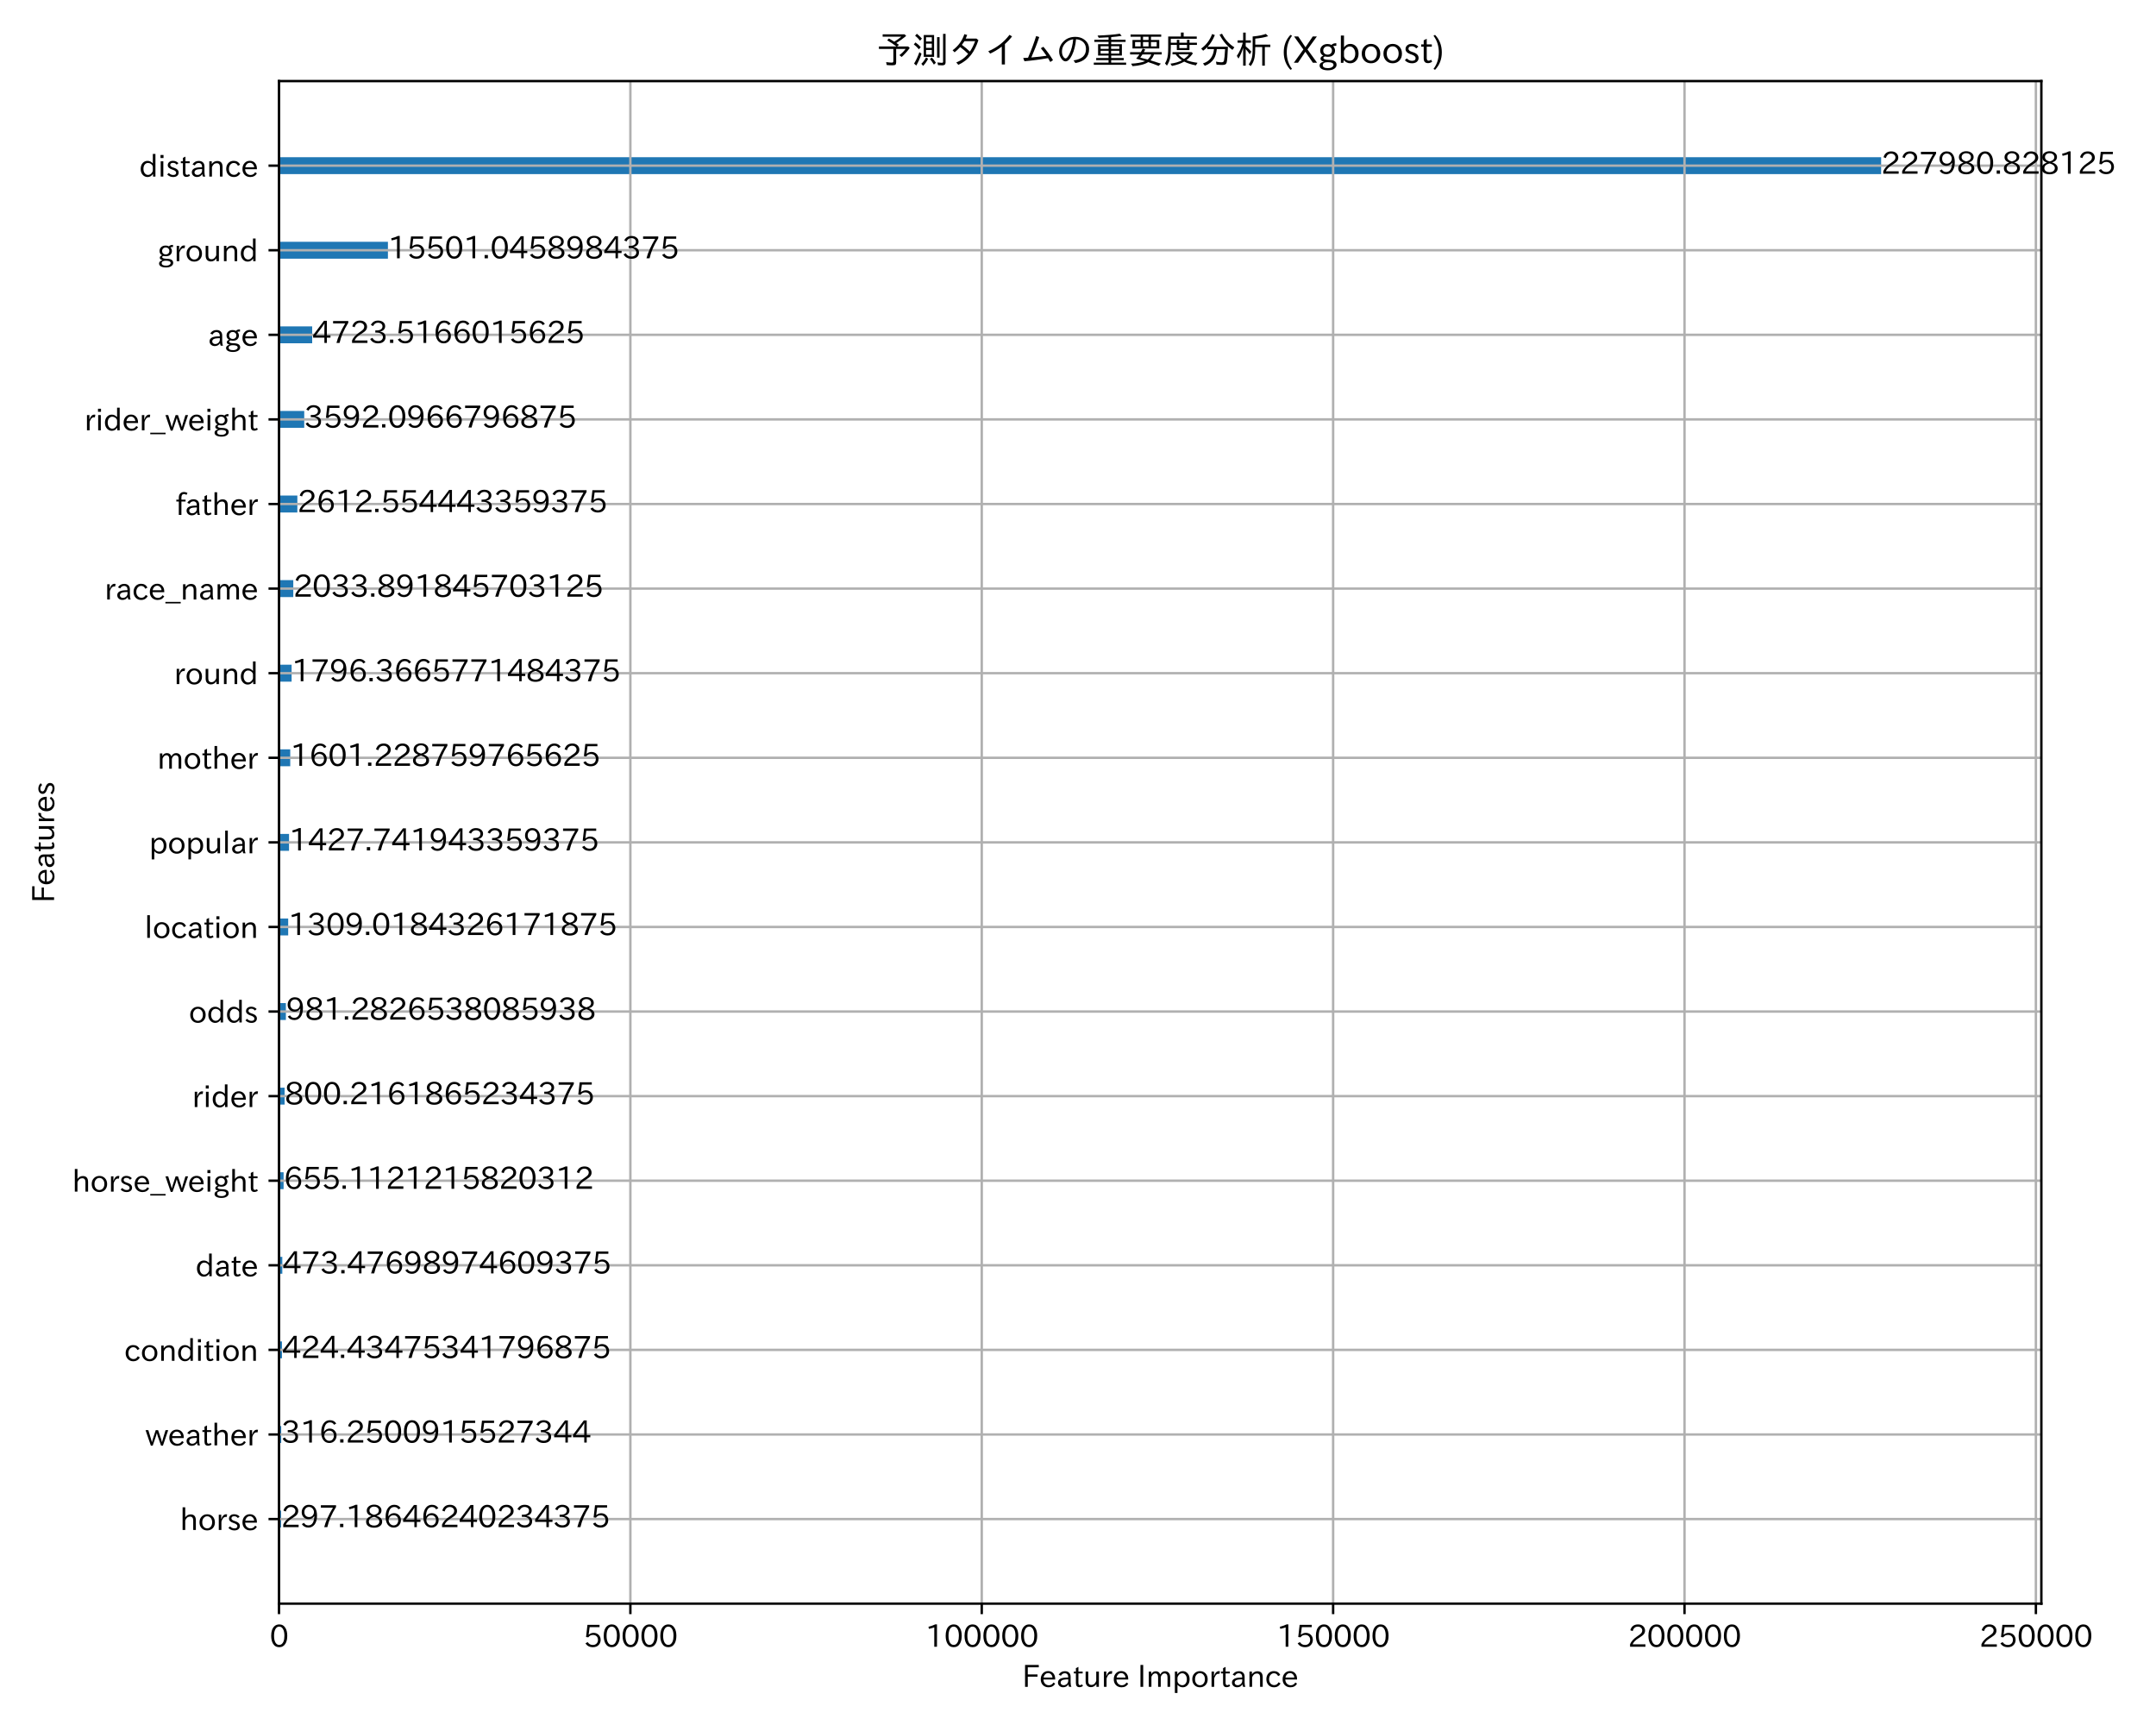 <?xml version="1.0" encoding="utf-8" standalone="no"?>
<!DOCTYPE svg PUBLIC "-//W3C//DTD SVG 1.1//EN"
  "http://www.w3.org/Graphics/SVG/1.1/DTD/svg11.dtd">
<svg xmlns:xlink="http://www.w3.org/1999/xlink" width="720pt" height="576pt" viewBox="0 0 720 576" xmlns="http://www.w3.org/2000/svg" version="1.1">
 <defs>
  <style type="text/css">*{stroke-linejoin: round; stroke-linecap: butt}</style>
 </defs>
 <g id="figure_1">
  <g id="patch_1">
   <path d="M 0 576 
L 720 576 
L 720 0 
L 0 0 
z
" style="fill: #ffffff"/>
  </g>
  <g id="axes_1">
   <g id="patch_2">
    <path d="M 93.17 535.48 
L 681.715 535.48 
L 681.715 27.071 
L 93.17 27.071 
z
" style="fill: #ffffff"/>
   </g>
   <g id="patch_3">
    <path d="M 93.17 510.06 
L 93.867 510.06 
L 93.867 504.411 
L 93.17 504.411 
z
" clip-path="url(#pfcb2090de4)" style="fill: #1f77b4"/>
   </g>
   <g id="patch_4">
    <path d="M 93.17 481.815 
L 93.912 481.815 
L 93.912 476.166 
L 93.17 476.166 
z
" clip-path="url(#pfcb2090de4)" style="fill: #1f77b4"/>
   </g>
   <g id="patch_5">
    <path d="M 93.17 453.57 
L 94.166 453.57 
L 94.166 447.921 
L 93.17 447.921 
z
" clip-path="url(#pfcb2090de4)" style="fill: #1f77b4"/>
   </g>
   <g id="patch_6">
    <path d="M 93.17 425.325 
L 94.281 425.325 
L 94.281 419.676 
L 93.17 419.676 
z
" clip-path="url(#pfcb2090de4)" style="fill: #1f77b4"/>
   </g>
   <g id="patch_7">
    <path d="M 93.17 397.08 
L 94.707 397.08 
L 94.707 391.431 
L 93.17 391.431 
z
" clip-path="url(#pfcb2090de4)" style="fill: #1f77b4"/>
   </g>
   <g id="patch_8">
    <path d="M 93.17 368.835 
L 95.048 368.835 
L 95.048 363.186 
L 93.17 363.186 
z
" clip-path="url(#pfcb2090de4)" style="fill: #1f77b4"/>
   </g>
   <g id="patch_9">
    <path d="M 93.17 340.59 
L 95.473 340.59 
L 95.473 334.941 
L 93.17 334.941 
z
" clip-path="url(#pfcb2090de4)" style="fill: #1f77b4"/>
   </g>
   <g id="patch_10">
    <path d="M 93.17 312.345 
L 96.242 312.345 
L 96.242 306.696 
L 93.17 306.696 
z
" clip-path="url(#pfcb2090de4)" style="fill: #1f77b4"/>
   </g>
   <g id="patch_11">
    <path d="M 93.17 284.1 
L 96.521 284.1 
L 96.521 278.451 
L 93.17 278.451 
z
" clip-path="url(#pfcb2090de4)" style="fill: #1f77b4"/>
   </g>
   <g id="patch_12">
    <path d="M 93.17 255.855 
L 96.928 255.855 
L 96.928 250.206 
L 93.17 250.206 
z
" clip-path="url(#pfcb2090de4)" style="fill: #1f77b4"/>
   </g>
   <g id="patch_13">
    <path d="M 93.17 227.61 
L 97.386 227.61 
L 97.386 221.961 
L 93.17 221.961 
z
" clip-path="url(#pfcb2090de4)" style="fill: #1f77b4"/>
   </g>
   <g id="patch_14">
    <path d="M 93.17 199.365 
L 97.943 199.365 
L 97.943 193.716 
L 93.17 193.716 
z
" clip-path="url(#pfcb2090de4)" style="fill: #1f77b4"/>
   </g>
   <g id="patch_15">
    <path d="M 93.17 171.12 
L 99.301 171.12 
L 99.301 165.471 
L 93.17 165.471 
z
" clip-path="url(#pfcb2090de4)" style="fill: #1f77b4"/>
   </g>
   <g id="patch_16">
    <path d="M 93.17 142.875 
L 101.6 142.875 
L 101.6 137.226 
L 93.17 137.226 
z
" clip-path="url(#pfcb2090de4)" style="fill: #1f77b4"/>
   </g>
   <g id="patch_17">
    <path d="M 93.17 114.631 
L 104.255 114.631 
L 104.255 108.982 
L 93.17 108.982 
z
" clip-path="url(#pfcb2090de4)" style="fill: #1f77b4"/>
   </g>
   <g id="patch_18">
    <path d="M 93.17 86.386 
L 129.549 86.386 
L 129.549 80.737 
L 93.17 80.737 
z
" clip-path="url(#pfcb2090de4)" style="fill: #1f77b4"/>
   </g>
   <g id="patch_19">
    <path d="M 93.17 58.141 
L 628.211 58.141 
L 628.211 52.492 
L 93.17 52.492 
z
" clip-path="url(#pfcb2090de4)" style="fill: #1f77b4"/>
   </g>
   <g id="matplotlib.axis_1">
    <g id="xtick_1">
     <g id="line2d_1">
      <path d="M 93.17 535.48 
L 93.17 27.071 
" clip-path="url(#pfcb2090de4)" style="fill: none; stroke: #b0b0b0; stroke-width: 0.8; stroke-linecap: square"/>
     </g>
     <g id="line2d_2">
      <defs>
       <path id="maf5f2835b8" d="M 0 0 
L 0 3.5 
" style="stroke: #000000; stroke-width: 0.8"/>
      </defs>
      <g>
       <use xlink:href="#maf5f2835b8" x="93.17" y="535.48" style="stroke: #000000; stroke-width: 0.8"/>
      </g>
     </g>
     <g id="text_1">
      <!-- 0 -->
      <g transform="translate(90.021 549.971) scale(0.1 -0.1)">
       <defs>
        <path id="IPAexGothic-30" d="M 2038 4725 
Q 2881 4725 3334 3944 
Q 3694 3325 3694 2344 
Q 3694 1372 3334 741 
Q 2888 -31 2016 -31 
Q 1147 -31 700 741 
Q 341 1372 341 2350 
Q 341 3713 1000 4334 
Q 1419 4725 2038 4725 
z
M 2016 4266 
Q 1516 4266 1228 3759 
Q 934 3247 934 2344 
Q 934 1456 1222 947 
Q 1513 447 2016 447 
Q 2619 447 2909 1153 
Q 3100 1622 3100 2375 
Q 3100 3256 2806 3759 
Q 2509 4266 2016 4266 
z
" transform="scale(0.016)"/>
       </defs>
       <use xlink:href="#IPAexGothic-30"/>
      </g>
     </g>
    </g>
    <g id="xtick_2">
     <g id="line2d_3">
      <path d="M 210.513 535.48 
L 210.513 27.071 
" clip-path="url(#pfcb2090de4)" style="fill: none; stroke: #b0b0b0; stroke-width: 0.8; stroke-linecap: square"/>
     </g>
     <g id="line2d_4">
      <g>
       <use xlink:href="#maf5f2835b8" x="210.513" y="535.48" style="stroke: #000000; stroke-width: 0.8"/>
      </g>
     </g>
     <g id="text_2">
      <!-- 50000 -->
      <g transform="translate(194.767 549.971) scale(0.1 -0.1)">
       <defs>
        <path id="IPAexGothic-35" d="M 1178 2603 
Q 1634 2963 2172 2963 
Q 2816 2963 3241 2528 
Q 3638 2113 3638 1497 
Q 3638 938 3297 513 
Q 2869 -31 2031 -31 
Q 959 -31 469 784 
L 938 1028 
Q 1309 434 2013 434 
Q 2466 434 2769 716 
Q 3081 1013 3081 1503 
Q 3081 1966 2806 2241 
Q 2519 2528 2056 2528 
Q 1406 2528 1072 2028 
L 591 2091 
L 884 4634 
L 3406 4634 
L 3406 4153 
L 1341 4153 
L 1134 2603 
L 1178 2603 
z
" transform="scale(0.016)"/>
       </defs>
       <use xlink:href="#IPAexGothic-35"/>
       <use xlink:href="#IPAexGothic-30" x="62.988"/>
       <use xlink:href="#IPAexGothic-30" x="125.977"/>
       <use xlink:href="#IPAexGothic-30" x="188.965"/>
       <use xlink:href="#IPAexGothic-30" x="251.953"/>
      </g>
     </g>
    </g>
    <g id="xtick_3">
     <g id="line2d_5">
      <path d="M 327.857 535.48 
L 327.857 27.071 
" clip-path="url(#pfcb2090de4)" style="fill: none; stroke: #b0b0b0; stroke-width: 0.8; stroke-linecap: square"/>
     </g>
     <g id="line2d_6">
      <g>
       <use xlink:href="#maf5f2835b8" x="327.857" y="535.48" style="stroke: #000000; stroke-width: 0.8"/>
      </g>
     </g>
     <g id="text_3">
      <!-- 100000 -->
      <g transform="translate(308.962 549.971) scale(0.1 -0.1)">
       <defs>
        <path id="IPAexGothic-31" d="M 2463 63 
L 1900 63 
L 1900 4103 
Q 1372 3922 788 3797 
L 684 4231 
Q 1519 4441 2106 4731 
L 2463 4731 
L 2463 63 
z
" transform="scale(0.016)"/>
       </defs>
       <use xlink:href="#IPAexGothic-31"/>
       <use xlink:href="#IPAexGothic-30" x="62.988"/>
       <use xlink:href="#IPAexGothic-30" x="125.977"/>
       <use xlink:href="#IPAexGothic-30" x="188.965"/>
       <use xlink:href="#IPAexGothic-30" x="251.953"/>
       <use xlink:href="#IPAexGothic-30" x="314.941"/>
      </g>
     </g>
    </g>
    <g id="xtick_4">
     <g id="line2d_7">
      <path d="M 445.2 535.48 
L 445.2 27.071 
" clip-path="url(#pfcb2090de4)" style="fill: none; stroke: #b0b0b0; stroke-width: 0.8; stroke-linecap: square"/>
     </g>
     <g id="line2d_8">
      <g>
       <use xlink:href="#maf5f2835b8" x="445.2" y="535.48" style="stroke: #000000; stroke-width: 0.8"/>
      </g>
     </g>
     <g id="text_4">
      <!-- 150000 -->
      <g transform="translate(426.305 549.971) scale(0.1 -0.1)">
       <use xlink:href="#IPAexGothic-31"/>
       <use xlink:href="#IPAexGothic-35" x="62.988"/>
       <use xlink:href="#IPAexGothic-30" x="125.977"/>
       <use xlink:href="#IPAexGothic-30" x="188.965"/>
       <use xlink:href="#IPAexGothic-30" x="251.953"/>
       <use xlink:href="#IPAexGothic-30" x="314.941"/>
      </g>
     </g>
    </g>
    <g id="xtick_5">
     <g id="line2d_9">
      <path d="M 562.544 535.48 
L 562.544 27.071 
" clip-path="url(#pfcb2090de4)" style="fill: none; stroke: #b0b0b0; stroke-width: 0.8; stroke-linecap: square"/>
     </g>
     <g id="line2d_10">
      <g>
       <use xlink:href="#maf5f2835b8" x="562.544" y="535.48" style="stroke: #000000; stroke-width: 0.8"/>
      </g>
     </g>
     <g id="text_5">
      <!-- 200000 -->
      <g transform="translate(543.648 549.971) scale(0.1 -0.1)">
       <defs>
        <path id="IPAexGothic-32" d="M 3659 63 
L 447 63 
L 447 594 
Q 825 1475 1894 2203 
L 2072 2322 
Q 2619 2697 2791 2906 
Q 2988 3153 2988 3444 
Q 2988 3772 2756 4003 
Q 2500 4259 2084 4259 
Q 1250 4259 991 3328 
L 497 3506 
Q 853 4725 2116 4725 
Q 2806 4725 3216 4316 
Q 3575 3947 3575 3425 
Q 3575 3038 3344 2722 
Q 3131 2416 2366 1938 
L 2231 1856 
Q 1256 1253 978 569 
L 3659 569 
L 3659 63 
z
" transform="scale(0.016)"/>
       </defs>
       <use xlink:href="#IPAexGothic-32"/>
       <use xlink:href="#IPAexGothic-30" x="62.988"/>
       <use xlink:href="#IPAexGothic-30" x="125.977"/>
       <use xlink:href="#IPAexGothic-30" x="188.965"/>
       <use xlink:href="#IPAexGothic-30" x="251.953"/>
       <use xlink:href="#IPAexGothic-30" x="314.941"/>
      </g>
     </g>
    </g>
    <g id="xtick_6">
     <g id="line2d_11">
      <path d="M 679.887 535.48 
L 679.887 27.071 
" clip-path="url(#pfcb2090de4)" style="fill: none; stroke: #b0b0b0; stroke-width: 0.8; stroke-linecap: square"/>
     </g>
     <g id="line2d_12">
      <g>
       <use xlink:href="#maf5f2835b8" x="679.887" y="535.48" style="stroke: #000000; stroke-width: 0.8"/>
      </g>
     </g>
     <g id="text_6">
      <!-- 250000 -->
      <g transform="translate(660.992 549.971) scale(0.1 -0.1)">
       <use xlink:href="#IPAexGothic-32"/>
       <use xlink:href="#IPAexGothic-35" x="62.988"/>
       <use xlink:href="#IPAexGothic-30" x="125.977"/>
       <use xlink:href="#IPAexGothic-30" x="188.965"/>
       <use xlink:href="#IPAexGothic-30" x="251.953"/>
       <use xlink:href="#IPAexGothic-30" x="314.941"/>
      </g>
     </g>
    </g>
    <g id="text_7">
     <!-- Feature Importance -->
     <g transform="translate(341.351 563.361) scale(0.1 -0.1)">
      <defs>
       <path id="IPAexGothic-46" d="M 3469 4141 
L 1172 4141 
L 1172 2656 
L 3206 2656 
L 3206 2188 
L 1172 2188 
L 1172 63 
L 609 63 
L 609 4634 
L 3469 4634 
L 3469 4141 
z
" transform="scale(0.016)"/>
       <path id="IPAexGothic-65" d="M 863 1594 
Q 891 1041 1209 722 
Q 1534 397 1997 397 
Q 2606 397 2963 966 
L 3322 728 
Q 2869 -31 1931 -31 
Q 1222 -31 766 422 
Q 306 884 306 1641 
Q 306 2444 788 2925 
Q 1216 3353 1856 3353 
Q 2459 3353 2866 2956 
Q 3322 2494 3322 1722 
L 3322 1594 
L 863 1594 
z
M 2756 1997 
Q 2709 2431 2450 2681 
Q 2194 2938 1844 2938 
Q 1438 2938 1150 2591 
Q 953 2356 894 1997 
L 2756 1997 
z
" transform="scale(0.016)"/>
       <path id="IPAexGothic-61" d="M 3156 63 
L 2672 63 
Q 2559 303 2531 556 
L 2509 556 
Q 2147 -25 1428 -25 
Q 934 -25 622 288 
Q 347 563 347 959 
Q 347 1947 2050 1997 
L 2478 2009 
L 2478 2175 
Q 2478 2509 2288 2700 
Q 2088 2900 1775 2900 
Q 1238 2900 969 2378 
L 494 2597 
Q 938 3328 1788 3328 
Q 2375 3328 2691 3000 
Q 2984 2706 2984 2169 
L 2984 997 
Q 2984 400 3156 63 
z
M 2491 1625 
L 2141 1619 
Q 903 1591 903 953 
Q 903 728 1050 581 
Q 1231 403 1525 403 
Q 1934 403 2234 703 
Q 2491 969 2491 1344 
L 2491 1625 
z
" transform="scale(0.016)"/>
       <path id="IPAexGothic-74" d="M 2125 241 
Q 1769 -6 1397 -6 
Q 653 -6 653 831 
L 653 2859 
L 219 2859 
L 219 3250 
L 653 3250 
L 653 3966 
L 1178 4228 
L 1178 3250 
L 2063 3250 
L 2063 2859 
L 1178 2859 
L 1178 906 
Q 1178 416 1513 416 
Q 1738 416 1941 588 
L 2125 241 
z
" transform="scale(0.016)"/>
       <path id="IPAexGothic-75" d="M 3284 63 
L 2772 63 
L 2772 644 
Q 2300 0 1625 0 
Q 1072 0 763 375 
Q 519 678 519 1241 
L 519 3250 
L 1069 3250 
L 1069 1259 
Q 1069 466 1734 466 
Q 2406 466 2734 1291 
L 2734 3250 
L 3284 3250 
L 3284 63 
z
" transform="scale(0.016)"/>
       <path id="IPAexGothic-72" d="M 2309 3316 
L 2213 2769 
Q 2106 2791 2022 2791 
Q 1653 2791 1413 2444 
Q 1113 2006 1113 1675 
L 1113 63 
L 563 63 
L 563 3250 
L 1081 3250 
L 1056 2303 
L 1069 2303 
Q 1422 3341 2097 3341 
Q 2206 3341 2309 3316 
z
" transform="scale(0.016)"/>
       <path id="IPAexGothic-20" transform="scale(0.016)"/>
       <path id="IPAexGothic-49" d="M 1203 63 
L 634 63 
L 634 4634 
L 1203 4634 
L 1203 63 
z
" transform="scale(0.016)"/>
       <path id="IPAexGothic-6d" d="M 5022 63 
L 4472 63 
L 4472 2059 
Q 4472 2869 3847 2869 
Q 3550 2869 3303 2594 
Q 3128 2397 3059 2103 
L 3059 63 
L 2509 63 
L 2509 2066 
Q 2509 2869 1919 2869 
Q 1606 2869 1369 2594 
Q 1113 2306 1113 2041 
L 1113 63 
L 563 63 
L 563 3250 
L 1075 3250 
L 1075 2700 
Q 1391 3316 2028 3316 
Q 2725 3316 2956 2647 
Q 3303 3316 3953 3316 
Q 4478 3316 4772 2944 
Q 5022 2638 5022 2072 
L 5022 63 
z
" transform="scale(0.016)"/>
       <path id="IPAexGothic-70" d="M 1075 2688 
Q 1525 3341 2206 3341 
Q 2769 3341 3172 2938 
Q 3641 2469 3641 1644 
Q 3641 841 3178 372 
Q 2775 -31 2200 -31 
Q 1569 -31 1106 497 
L 1106 -1216 
L 563 -1216 
L 563 3250 
L 1075 3250 
L 1075 2688 
z
M 1106 1950 
L 1106 1291 
Q 1106 897 1516 600 
Q 1791 403 2106 403 
Q 2469 403 2725 659 
Q 3066 997 3066 1631 
Q 3066 2200 2784 2559 
Q 2503 2900 2100 2900 
Q 1656 2900 1338 2484 
Q 1106 2184 1106 1950 
z
" transform="scale(0.016)"/>
       <path id="IPAexGothic-6f" d="M 1919 3341 
Q 2594 3341 3056 2888 
Q 3531 2413 3531 1638 
Q 3531 888 3066 422 
Q 2609 -31 1919 -31 
Q 1228 -31 781 416 
Q 313 881 313 1656 
Q 313 2413 788 2888 
Q 1241 3341 1919 3341 
z
M 1919 2919 
Q 1519 2919 1241 2631 
Q 888 2278 888 1650 
Q 888 1031 1234 684 
Q 1516 403 1919 403 
Q 2331 403 2609 691 
Q 2956 1038 2956 1672 
Q 2956 2269 2603 2631 
Q 2316 2919 1919 2919 
z
" transform="scale(0.016)"/>
       <path id="IPAexGothic-6e" d="M 3328 63 
L 2778 63 
L 2778 2041 
Q 2778 2853 2106 2853 
Q 1428 2853 1113 2041 
L 1113 63 
L 563 63 
L 563 3250 
L 1075 3250 
L 1075 2675 
Q 1525 3316 2222 3316 
Q 3328 3316 3328 2072 
L 3328 63 
z
" transform="scale(0.016)"/>
       <path id="IPAexGothic-63" d="M 3269 784 
Q 2834 -31 1900 -31 
Q 1228 -31 788 409 
Q 313 891 313 1663 
Q 313 2428 788 2913 
Q 1222 3347 1881 3347 
Q 2813 3347 3206 2541 
L 2763 2309 
Q 2484 2900 1900 2900 
Q 1516 2900 1234 2619 
Q 881 2266 881 1650 
Q 881 1069 1222 728 
Q 1522 428 1956 428 
Q 2547 428 2847 1016 
L 3269 784 
z
" transform="scale(0.016)"/>
      </defs>
      <use xlink:href="#IPAexGothic-46"/>
      <use xlink:href="#IPAexGothic-65" x="57.178"/>
      <use xlink:href="#IPAexGothic-61" x="114.062"/>
      <use xlink:href="#IPAexGothic-74" x="169.043"/>
      <use xlink:href="#IPAexGothic-75" x="203.662"/>
      <use xlink:href="#IPAexGothic-72" x="264.062"/>
      <use xlink:href="#IPAexGothic-65" x="301.074"/>
      <use xlink:href="#IPAexGothic-20" x="357.959"/>
      <use xlink:href="#IPAexGothic-49" x="384.961"/>
      <use xlink:href="#IPAexGothic-6d" x="413.867"/>
      <use xlink:href="#IPAexGothic-70" x="500.977"/>
      <use xlink:href="#IPAexGothic-6f" x="563.086"/>
      <use xlink:href="#IPAexGothic-72" x="623.486"/>
      <use xlink:href="#IPAexGothic-74" x="660.498"/>
      <use xlink:href="#IPAexGothic-61" x="695.117"/>
      <use xlink:href="#IPAexGothic-6e" x="750.098"/>
      <use xlink:href="#IPAexGothic-63" x="810.498"/>
      <use xlink:href="#IPAexGothic-65" x="864.893"/>
     </g>
    </g>
   </g>
   <g id="matplotlib.axis_2">
    <g id="ytick_1">
     <g id="line2d_13">
      <path d="M 93.17 507.235 
L 681.715 507.235 
" clip-path="url(#pfcb2090de4)" style="fill: none; stroke: #b0b0b0; stroke-width: 0.8; stroke-linecap: square"/>
     </g>
     <g id="line2d_14">
      <defs>
       <path id="m48d4cd07ea" d="M 0 0 
L -3.5 0 
" style="stroke: #000000; stroke-width: 0.8"/>
      </defs>
      <g>
       <use xlink:href="#m48d4cd07ea" x="93.17" y="507.235" style="stroke: #000000; stroke-width: 0.8"/>
      </g>
     </g>
     <g id="text_8">
      <!-- horse -->
      <g transform="translate(60.051 510.98) scale(0.1 -0.1)">
       <defs>
        <path id="IPAexGothic-68" d="M 3347 63 
L 2797 63 
L 2797 2041 
Q 2797 2853 2131 2853 
Q 1447 2853 1131 2041 
L 1131 63 
L 581 63 
L 581 4794 
L 1131 4794 
L 1131 2706 
Q 1566 3316 2247 3316 
Q 3347 3316 3347 2072 
L 3347 63 
z
" transform="scale(0.016)"/>
        <path id="IPAexGothic-73" d="M 2234 2547 
Q 1938 2931 1484 2931 
Q 891 2931 891 2475 
Q 891 2153 1531 1944 
L 1741 1875 
Q 2650 1578 2650 894 
Q 2650 434 2272 172 
Q 1972 -31 1497 -31 
Q 766 -31 256 503 
L 603 819 
Q 997 397 1516 397 
Q 2131 397 2131 875 
Q 2131 1238 1453 1478 
L 1234 1553 
Q 378 1853 378 2431 
Q 378 2797 628 3047 
Q 928 3347 1453 3347 
Q 2156 3347 2606 2859 
L 2234 2547 
z
" transform="scale(0.016)"/>
       </defs>
       <use xlink:href="#IPAexGothic-68"/>
       <use xlink:href="#IPAexGothic-6f" x="60.693"/>
       <use xlink:href="#IPAexGothic-72" x="121.094"/>
       <use xlink:href="#IPAexGothic-73" x="158.105"/>
       <use xlink:href="#IPAexGothic-65" x="204.297"/>
      </g>
     </g>
    </g>
    <g id="ytick_2">
     <g id="line2d_15">
      <path d="M 93.17 478.99 
L 681.715 478.99 
" clip-path="url(#pfcb2090de4)" style="fill: none; stroke: #b0b0b0; stroke-width: 0.8; stroke-linecap: square"/>
     </g>
     <g id="line2d_16">
      <g>
       <use xlink:href="#m48d4cd07ea" x="93.17" y="478.99" style="stroke: #000000; stroke-width: 0.8"/>
      </g>
     </g>
     <g id="text_9">
      <!-- weather -->
      <g transform="translate(48.54 482.735) scale(0.1 -0.1)">
       <defs>
        <path id="IPAexGothic-77" d="M 4772 3250 
L 3666 6 
L 3281 6 
L 2609 1919 
Q 2509 2203 2413 2622 
L 2394 2622 
Q 2322 2319 2188 1919 
L 1534 6 
L 1150 6 
L 44 3250 
L 619 3250 
L 1156 1491 
Q 1206 1331 1363 753 
L 1381 753 
Q 1475 1125 1594 1491 
L 2169 3250 
L 2656 3250 
L 3256 1491 
Q 3347 1244 3469 753 
L 3488 753 
Q 3591 1184 3684 1491 
L 4216 3250 
L 4772 3250 
z
" transform="scale(0.016)"/>
       </defs>
       <use xlink:href="#IPAexGothic-77"/>
       <use xlink:href="#IPAexGothic-65" x="75.195"/>
       <use xlink:href="#IPAexGothic-61" x="132.08"/>
       <use xlink:href="#IPAexGothic-74" x="187.061"/>
       <use xlink:href="#IPAexGothic-68" x="221.68"/>
       <use xlink:href="#IPAexGothic-65" x="282.373"/>
       <use xlink:href="#IPAexGothic-72" x="339.258"/>
      </g>
     </g>
    </g>
    <g id="ytick_3">
     <g id="line2d_17">
      <path d="M 93.17 450.745 
L 681.715 450.745 
" clip-path="url(#pfcb2090de4)" style="fill: none; stroke: #b0b0b0; stroke-width: 0.8; stroke-linecap: square"/>
     </g>
     <g id="line2d_18">
      <g>
       <use xlink:href="#m48d4cd07ea" x="93.17" y="450.745" style="stroke: #000000; stroke-width: 0.8"/>
      </g>
     </g>
     <g id="text_10">
      <!-- condition -->
      <g transform="translate(41.465 454.491) scale(0.1 -0.1)">
       <defs>
        <path id="IPAexGothic-64" d="M 3391 63 
L 2891 63 
L 2891 619 
Q 2441 -31 1753 -31 
Q 1181 -31 788 372 
Q 313 844 313 1663 
Q 313 2466 772 2938 
Q 1169 3341 1753 3341 
Q 2384 3341 2847 2809 
L 2847 4794 
L 3391 4794 
L 3391 63 
z
M 2847 1303 
L 2847 2097 
Q 2847 2413 2456 2706 
Q 2181 2906 1853 2906 
Q 1484 2906 1228 2650 
Q 888 2309 888 1678 
Q 888 1109 1169 750 
Q 1441 409 1847 409 
Q 2322 409 2656 875 
Q 2847 1134 2847 1303 
z
" transform="scale(0.016)"/>
        <path id="IPAexGothic-69" d="M 1178 3928 
L 550 3928 
L 550 4569 
L 1178 4569 
L 1178 3928 
z
M 1138 63 
L 588 63 
L 588 3250 
L 1138 3250 
L 1138 63 
z
" transform="scale(0.016)"/>
       </defs>
       <use xlink:href="#IPAexGothic-63"/>
       <use xlink:href="#IPAexGothic-6f" x="54.395"/>
       <use xlink:href="#IPAexGothic-6e" x="114.795"/>
       <use xlink:href="#IPAexGothic-64" x="175.195"/>
       <use xlink:href="#IPAexGothic-69" x="237.598"/>
       <use xlink:href="#IPAexGothic-74" x="264.6"/>
       <use xlink:href="#IPAexGothic-69" x="299.219"/>
       <use xlink:href="#IPAexGothic-6f" x="326.221"/>
       <use xlink:href="#IPAexGothic-6e" x="386.621"/>
      </g>
     </g>
    </g>
    <g id="ytick_4">
     <g id="line2d_19">
      <path d="M 93.17 422.5 
L 681.715 422.5 
" clip-path="url(#pfcb2090de4)" style="fill: none; stroke: #b0b0b0; stroke-width: 0.8; stroke-linecap: square"/>
     </g>
     <g id="line2d_20">
      <g>
       <use xlink:href="#m48d4cd07ea" x="93.17" y="422.5" style="stroke: #000000; stroke-width: 0.8"/>
      </g>
     </g>
     <g id="text_11">
      <!-- date -->
      <g transform="translate(65.279 426.246) scale(0.1 -0.1)">
       <use xlink:href="#IPAexGothic-64"/>
       <use xlink:href="#IPAexGothic-61" x="62.402"/>
       <use xlink:href="#IPAexGothic-74" x="117.383"/>
       <use xlink:href="#IPAexGothic-65" x="152.002"/>
      </g>
     </g>
    </g>
    <g id="ytick_5">
     <g id="line2d_21">
      <path d="M 93.17 394.255 
L 681.715 394.255 
" clip-path="url(#pfcb2090de4)" style="fill: none; stroke: #b0b0b0; stroke-width: 0.8; stroke-linecap: square"/>
     </g>
     <g id="line2d_22">
      <g>
       <use xlink:href="#m48d4cd07ea" x="93.17" y="394.255" style="stroke: #000000; stroke-width: 0.8"/>
      </g>
     </g>
     <g id="text_12">
      <!-- horse_weight -->
      <g transform="translate(24.059 398.001) scale(0.1 -0.1)">
       <defs>
        <path id="IPAexGothic-5f" d="M 3200 -750 
L 0 -750 
L 0 -431 
L 3200 -431 
L 3200 -750 
z
" transform="scale(0.016)"/>
        <path id="IPAexGothic-67" d="M 1331 1150 
Q 1006 1122 1006 900 
Q 1006 613 1763 575 
L 2131 556 
Q 3303 497 3303 -294 
Q 3303 -700 2925 -959 
Q 2519 -1253 1794 -1253 
Q 1138 -1253 738 -1028 
Q 353 -809 353 -428 
Q 353 84 1075 247 
L 1075 269 
Q 506 413 506 778 
Q 506 1116 994 1297 
Q 456 1575 456 2181 
Q 456 2650 769 2963 
Q 1128 3322 1738 3322 
Q 2125 3322 2422 3153 
Q 2650 3453 3259 3463 
L 3259 3013 
Q 2838 3003 2703 2938 
Q 3034 2613 3034 2169 
Q 3034 1728 2734 1425 
Q 2400 1094 1813 1094 
Q 1563 1094 1331 1150 
z
M 1734 2919 
Q 1409 2919 1197 2706 
Q 988 2497 988 2181 
Q 988 1872 1184 1684 
Q 1397 1472 1756 1472 
Q 2094 1472 2297 1678 
Q 2503 1881 2503 2203 
Q 2503 2497 2297 2700 
Q 2081 2919 1734 2919 
z
M 1753 159 
Q 903 159 903 -366 
Q 903 -875 1800 -875 
Q 2378 -875 2638 -606 
Q 2772 -481 2772 -313 
Q 2772 159 1753 159 
z
" transform="scale(0.016)"/>
       </defs>
       <use xlink:href="#IPAexGothic-68"/>
       <use xlink:href="#IPAexGothic-6f" x="60.693"/>
       <use xlink:href="#IPAexGothic-72" x="121.094"/>
       <use xlink:href="#IPAexGothic-73" x="158.105"/>
       <use xlink:href="#IPAexGothic-65" x="204.297"/>
       <use xlink:href="#IPAexGothic-5f" x="261.182"/>
       <use xlink:href="#IPAexGothic-77" x="311.182"/>
       <use xlink:href="#IPAexGothic-65" x="386.377"/>
       <use xlink:href="#IPAexGothic-69" x="443.262"/>
       <use xlink:href="#IPAexGothic-67" x="470.264"/>
       <use xlink:href="#IPAexGothic-68" x="525.781"/>
       <use xlink:href="#IPAexGothic-74" x="586.475"/>
      </g>
     </g>
    </g>
    <g id="ytick_6">
     <g id="line2d_23">
      <path d="M 93.17 366.01 
L 681.715 366.01 
" clip-path="url(#pfcb2090de4)" style="fill: none; stroke: #b0b0b0; stroke-width: 0.8; stroke-linecap: square"/>
     </g>
     <g id="line2d_24">
      <g>
       <use xlink:href="#m48d4cd07ea" x="93.17" y="366.01" style="stroke: #000000; stroke-width: 0.8"/>
      </g>
     </g>
     <g id="text_13">
      <!-- rider -->
      <g transform="translate(64.137 369.756) scale(0.1 -0.1)">
       <use xlink:href="#IPAexGothic-72"/>
       <use xlink:href="#IPAexGothic-69" x="37.012"/>
       <use xlink:href="#IPAexGothic-64" x="64.014"/>
       <use xlink:href="#IPAexGothic-65" x="126.416"/>
       <use xlink:href="#IPAexGothic-72" x="183.301"/>
      </g>
     </g>
    </g>
    <g id="ytick_7">
     <g id="line2d_25">
      <path d="M 93.17 337.765 
L 681.715 337.765 
" clip-path="url(#pfcb2090de4)" style="fill: none; stroke: #b0b0b0; stroke-width: 0.8; stroke-linecap: square"/>
     </g>
     <g id="line2d_26">
      <g>
       <use xlink:href="#m48d4cd07ea" x="93.17" y="337.765" style="stroke: #000000; stroke-width: 0.8"/>
      </g>
     </g>
     <g id="text_14">
      <!-- odds -->
      <g transform="translate(63.029 341.511) scale(0.1 -0.1)">
       <use xlink:href="#IPAexGothic-6f"/>
       <use xlink:href="#IPAexGothic-64" x="60.4"/>
       <use xlink:href="#IPAexGothic-64" x="122.803"/>
       <use xlink:href="#IPAexGothic-73" x="185.205"/>
      </g>
     </g>
    </g>
    <g id="ytick_8">
     <g id="line2d_27">
      <path d="M 93.17 309.521 
L 681.715 309.521 
" clip-path="url(#pfcb2090de4)" style="fill: none; stroke: #b0b0b0; stroke-width: 0.8; stroke-linecap: square"/>
     </g>
     <g id="line2d_28">
      <g>
       <use xlink:href="#m48d4cd07ea" x="93.17" y="309.521" style="stroke: #000000; stroke-width: 0.8"/>
      </g>
     </g>
     <g id="text_15">
      <!-- location -->
      <g transform="translate(48.248 313.266) scale(0.1 -0.1)">
       <defs>
        <path id="IPAexGothic-6c" d="M 1131 63 
L 581 63 
L 581 4794 
L 1131 4794 
L 1131 63 
z
" transform="scale(0.016)"/>
       </defs>
       <use xlink:href="#IPAexGothic-6c"/>
       <use xlink:href="#IPAexGothic-6f" x="27.002"/>
       <use xlink:href="#IPAexGothic-63" x="87.402"/>
       <use xlink:href="#IPAexGothic-61" x="141.797"/>
       <use xlink:href="#IPAexGothic-74" x="196.777"/>
       <use xlink:href="#IPAexGothic-69" x="231.396"/>
       <use xlink:href="#IPAexGothic-6f" x="258.398"/>
       <use xlink:href="#IPAexGothic-6e" x="318.799"/>
      </g>
     </g>
    </g>
    <g id="ytick_9">
     <g id="line2d_29">
      <path d="M 93.17 281.276 
L 681.715 281.276 
" clip-path="url(#pfcb2090de4)" style="fill: none; stroke: #b0b0b0; stroke-width: 0.8; stroke-linecap: square"/>
     </g>
     <g id="line2d_30">
      <g>
       <use xlink:href="#m48d4cd07ea" x="93.17" y="281.276" style="stroke: #000000; stroke-width: 0.8"/>
      </g>
     </g>
     <g id="text_16">
      <!-- popular -->
      <g transform="translate(49.767 285.021) scale(0.1 -0.1)">
       <use xlink:href="#IPAexGothic-70"/>
       <use xlink:href="#IPAexGothic-6f" x="62.109"/>
       <use xlink:href="#IPAexGothic-70" x="122.51"/>
       <use xlink:href="#IPAexGothic-75" x="184.619"/>
       <use xlink:href="#IPAexGothic-6c" x="245.02"/>
       <use xlink:href="#IPAexGothic-61" x="272.021"/>
       <use xlink:href="#IPAexGothic-72" x="327.002"/>
      </g>
     </g>
    </g>
    <g id="ytick_10">
     <g id="line2d_31">
      <path d="M 93.17 253.031 
L 681.715 253.031 
" clip-path="url(#pfcb2090de4)" style="fill: none; stroke: #b0b0b0; stroke-width: 0.8; stroke-linecap: square"/>
     </g>
     <g id="line2d_32">
      <g>
       <use xlink:href="#m48d4cd07ea" x="93.17" y="253.031" style="stroke: #000000; stroke-width: 0.8"/>
      </g>
     </g>
     <g id="text_17">
      <!-- mother -->
      <g transform="translate(52.497 256.776) scale(0.1 -0.1)">
       <use xlink:href="#IPAexGothic-6d"/>
       <use xlink:href="#IPAexGothic-6f" x="87.109"/>
       <use xlink:href="#IPAexGothic-74" x="147.51"/>
       <use xlink:href="#IPAexGothic-68" x="182.129"/>
       <use xlink:href="#IPAexGothic-65" x="242.822"/>
       <use xlink:href="#IPAexGothic-72" x="299.707"/>
      </g>
     </g>
    </g>
    <g id="ytick_11">
     <g id="line2d_33">
      <path d="M 93.17 224.786 
L 681.715 224.786 
" clip-path="url(#pfcb2090de4)" style="fill: none; stroke: #b0b0b0; stroke-width: 0.8; stroke-linecap: square"/>
     </g>
     <g id="line2d_34">
      <g>
       <use xlink:href="#m48d4cd07ea" x="93.17" y="224.786" style="stroke: #000000; stroke-width: 0.8"/>
      </g>
     </g>
     <g id="text_18">
      <!-- round -->
      <g transform="translate(58.106 228.531) scale(0.1 -0.1)">
       <use xlink:href="#IPAexGothic-72"/>
       <use xlink:href="#IPAexGothic-6f" x="37.012"/>
       <use xlink:href="#IPAexGothic-75" x="97.412"/>
       <use xlink:href="#IPAexGothic-6e" x="157.812"/>
       <use xlink:href="#IPAexGothic-64" x="218.213"/>
      </g>
     </g>
    </g>
    <g id="ytick_12">
     <g id="line2d_35">
      <path d="M 93.17 196.541 
L 681.715 196.541 
" clip-path="url(#pfcb2090de4)" style="fill: none; stroke: #b0b0b0; stroke-width: 0.8; stroke-linecap: square"/>
     </g>
     <g id="line2d_36">
      <g>
       <use xlink:href="#m48d4cd07ea" x="93.17" y="196.541" style="stroke: #000000; stroke-width: 0.8"/>
      </g>
     </g>
     <g id="text_19">
      <!-- race_name -->
      <g transform="translate(34.903 200.286) scale(0.1 -0.1)">
       <use xlink:href="#IPAexGothic-72"/>
       <use xlink:href="#IPAexGothic-61" x="37.012"/>
       <use xlink:href="#IPAexGothic-63" x="91.992"/>
       <use xlink:href="#IPAexGothic-65" x="146.387"/>
       <use xlink:href="#IPAexGothic-5f" x="203.271"/>
       <use xlink:href="#IPAexGothic-6e" x="253.271"/>
       <use xlink:href="#IPAexGothic-61" x="313.672"/>
       <use xlink:href="#IPAexGothic-6d" x="368.652"/>
       <use xlink:href="#IPAexGothic-65" x="455.762"/>
      </g>
     </g>
    </g>
    <g id="ytick_13">
     <g id="line2d_37">
      <path d="M 93.17 168.296 
L 681.715 168.296 
" clip-path="url(#pfcb2090de4)" style="fill: none; stroke: #b0b0b0; stroke-width: 0.8; stroke-linecap: square"/>
     </g>
     <g id="line2d_38">
      <g>
       <use xlink:href="#m48d4cd07ea" x="93.17" y="168.296" style="stroke: #000000; stroke-width: 0.8"/>
      </g>
     </g>
     <g id="text_20">
      <!-- father -->
      <g transform="translate(58.689 172.041) scale(0.1 -0.1)">
       <defs>
        <path id="IPAexGothic-66" d="M 2456 4622 
L 2228 4244 
Q 1991 4422 1741 4422 
Q 1184 4422 1184 3672 
L 1184 3250 
L 2053 3250 
L 2053 2859 
L 1184 2859 
L 1184 63 
L 641 63 
L 641 2859 
L 122 2859 
L 122 3250 
L 641 3250 
L 641 3659 
Q 641 4188 891 4484 
Q 1200 4844 1709 4844 
Q 2116 4844 2456 4622 
z
" transform="scale(0.016)"/>
       </defs>
       <use xlink:href="#IPAexGothic-66"/>
       <use xlink:href="#IPAexGothic-61" x="30.615"/>
       <use xlink:href="#IPAexGothic-74" x="85.596"/>
       <use xlink:href="#IPAexGothic-68" x="120.215"/>
       <use xlink:href="#IPAexGothic-65" x="180.908"/>
       <use xlink:href="#IPAexGothic-72" x="237.793"/>
      </g>
     </g>
    </g>
    <g id="ytick_14">
     <g id="line2d_39">
      <path d="M 93.17 140.051 
L 681.715 140.051 
" clip-path="url(#pfcb2090de4)" style="fill: none; stroke: #b0b0b0; stroke-width: 0.8; stroke-linecap: square"/>
     </g>
     <g id="line2d_40">
      <g>
       <use xlink:href="#m48d4cd07ea" x="93.17" y="140.051" style="stroke: #000000; stroke-width: 0.8"/>
      </g>
     </g>
     <g id="text_21">
      <!-- rider_weight -->
      <g transform="translate(28.145 143.796) scale(0.1 -0.1)">
       <use xlink:href="#IPAexGothic-72"/>
       <use xlink:href="#IPAexGothic-69" x="37.012"/>
       <use xlink:href="#IPAexGothic-64" x="64.014"/>
       <use xlink:href="#IPAexGothic-65" x="126.416"/>
       <use xlink:href="#IPAexGothic-72" x="183.301"/>
       <use xlink:href="#IPAexGothic-5f" x="220.312"/>
       <use xlink:href="#IPAexGothic-77" x="270.312"/>
       <use xlink:href="#IPAexGothic-65" x="345.508"/>
       <use xlink:href="#IPAexGothic-69" x="402.393"/>
       <use xlink:href="#IPAexGothic-67" x="429.395"/>
       <use xlink:href="#IPAexGothic-68" x="484.912"/>
       <use xlink:href="#IPAexGothic-74" x="545.605"/>
      </g>
     </g>
    </g>
    <g id="ytick_15">
     <g id="line2d_41">
      <path d="M 93.17 111.806 
L 681.715 111.806 
" clip-path="url(#pfcb2090de4)" style="fill: none; stroke: #b0b0b0; stroke-width: 0.8; stroke-linecap: square"/>
     </g>
     <g id="line2d_42">
      <g>
       <use xlink:href="#m48d4cd07ea" x="93.17" y="111.806" style="stroke: #000000; stroke-width: 0.8"/>
      </g>
     </g>
     <g id="text_22">
      <!-- age -->
      <g transform="translate(69.431 115.522) scale(0.1 -0.1)">
       <use xlink:href="#IPAexGothic-61"/>
       <use xlink:href="#IPAexGothic-67" x="54.98"/>
       <use xlink:href="#IPAexGothic-65" x="110.498"/>
      </g>
     </g>
    </g>
    <g id="ytick_16">
     <g id="line2d_43">
      <path d="M 93.17 83.561 
L 681.715 83.561 
" clip-path="url(#pfcb2090de4)" style="fill: none; stroke: #b0b0b0; stroke-width: 0.8; stroke-linecap: square"/>
     </g>
     <g id="line2d_44">
      <g>
       <use xlink:href="#m48d4cd07ea" x="93.17" y="83.561" style="stroke: #000000; stroke-width: 0.8"/>
      </g>
     </g>
     <g id="text_23">
      <!-- ground -->
      <g transform="translate(52.554 87.306) scale(0.1 -0.1)">
       <use xlink:href="#IPAexGothic-67"/>
       <use xlink:href="#IPAexGothic-72" x="55.518"/>
       <use xlink:href="#IPAexGothic-6f" x="92.529"/>
       <use xlink:href="#IPAexGothic-75" x="152.93"/>
       <use xlink:href="#IPAexGothic-6e" x="213.33"/>
       <use xlink:href="#IPAexGothic-64" x="273.73"/>
      </g>
     </g>
    </g>
    <g id="ytick_17">
     <g id="line2d_45">
      <path d="M 93.17 55.316 
L 681.715 55.316 
" clip-path="url(#pfcb2090de4)" style="fill: none; stroke: #b0b0b0; stroke-width: 0.8; stroke-linecap: square"/>
     </g>
     <g id="line2d_46">
      <g>
       <use xlink:href="#m48d4cd07ea" x="93.17" y="55.316" style="stroke: #000000; stroke-width: 0.8"/>
      </g>
     </g>
     <g id="text_24">
      <!-- distance -->
      <g transform="translate(46.481 59.061) scale(0.1 -0.1)">
       <use xlink:href="#IPAexGothic-64"/>
       <use xlink:href="#IPAexGothic-69" x="62.402"/>
       <use xlink:href="#IPAexGothic-73" x="89.404"/>
       <use xlink:href="#IPAexGothic-74" x="135.596"/>
       <use xlink:href="#IPAexGothic-61" x="170.215"/>
       <use xlink:href="#IPAexGothic-6e" x="225.195"/>
       <use xlink:href="#IPAexGothic-63" x="285.596"/>
       <use xlink:href="#IPAexGothic-65" x="339.99"/>
      </g>
     </g>
    </g>
    <g id="text_25">
     <!-- Features -->
     <g transform="translate(18.159 301.484) rotate(-90) scale(0.1 -0.1)">
      <use xlink:href="#IPAexGothic-46"/>
      <use xlink:href="#IPAexGothic-65" x="57.178"/>
      <use xlink:href="#IPAexGothic-61" x="114.062"/>
      <use xlink:href="#IPAexGothic-74" x="169.043"/>
      <use xlink:href="#IPAexGothic-75" x="203.662"/>
      <use xlink:href="#IPAexGothic-72" x="264.062"/>
      <use xlink:href="#IPAexGothic-65" x="301.074"/>
      <use xlink:href="#IPAexGothic-73" x="357.959"/>
     </g>
    </g>
   </g>
   <g id="patch_20">
    <path d="M 93.17 535.48 
L 93.17 27.071 
" style="fill: none; stroke: #000000; stroke-width: 0.8; stroke-linejoin: miter; stroke-linecap: square"/>
   </g>
   <g id="patch_21">
    <path d="M 681.715 535.48 
L 681.715 27.071 
" style="fill: none; stroke: #000000; stroke-width: 0.8; stroke-linejoin: miter; stroke-linecap: square"/>
   </g>
   <g id="patch_22">
    <path d="M 93.17 535.48 
L 681.715 535.48 
" style="fill: none; stroke: #000000; stroke-width: 0.8; stroke-linejoin: miter; stroke-linecap: square"/>
   </g>
   <g id="patch_23">
    <path d="M 93.17 27.071 
L 681.715 27.071 
" style="fill: none; stroke: #000000; stroke-width: 0.8; stroke-linejoin: miter; stroke-linecap: square"/>
   </g>
   <g id="text_26">
    <!-- 297.18646240234375 -->
    <g transform="translate(93.87 510.03) scale(0.1 -0.1)">
     <defs>
      <path id="IPAexGothic-39" d="M 2984 2356 
Q 2544 1716 1813 1716 
Q 1253 1716 847 2056 
Q 366 2459 366 3163 
Q 366 3813 769 4266 
Q 1181 4725 1869 4725 
Q 2800 4725 3241 3950 
Q 3559 3378 3559 2472 
Q 3559 1250 3041 588 
Q 2553 -31 1769 -31 
Q 859 -31 391 703 
L 853 953 
Q 1156 428 1753 428 
Q 2922 428 3009 2356 
L 2984 2356 
z
M 1888 4278 
Q 1450 4278 1172 3950 
Q 922 3653 922 3200 
Q 922 2741 1159 2478 
Q 1434 2163 1906 2163 
Q 2431 2163 2728 2572 
Q 2925 2847 2925 3169 
Q 2925 3553 2694 3863 
Q 2375 4278 1888 4278 
z
" transform="scale(0.016)"/>
      <path id="IPAexGothic-37" d="M 3597 4263 
Q 2238 2106 1778 63 
L 1131 63 
Q 1581 1834 2950 4128 
L 428 4128 
L 428 4634 
L 3597 4634 
L 3597 4263 
z
" transform="scale(0.016)"/>
      <path id="IPAexGothic-2e" d="M 1184 63 
L 494 63 
L 494 753 
L 1184 753 
L 1184 63 
z
" transform="scale(0.016)"/>
      <path id="IPAexGothic-38" d="M 2541 2425 
Q 3700 2031 3700 1197 
Q 3700 541 3100 197 
Q 2663 -56 2016 -56 
Q 1366 -56 928 197 
Q 347 531 347 1178 
Q 347 1988 1409 2381 
L 1409 2400 
Q 481 2734 481 3509 
Q 481 4100 981 4456 
Q 1406 4756 2019 4756 
Q 2703 4756 3131 4403 
Q 3553 4069 3553 3566 
Q 3553 2706 2541 2444 
L 2541 2425 
z
M 2022 2625 
Q 2997 2856 2997 3528 
Q 2997 3916 2675 4150 
Q 2413 4347 2016 4347 
Q 1606 4347 1331 4128 
Q 1050 3897 1050 3522 
Q 1050 3150 1350 2925 
Q 1494 2809 1722 2722 
Q 1984 2616 2022 2625 
z
M 1978 2209 
Q 922 1931 922 1216 
Q 922 775 1313 556 
Q 1606 391 2009 391 
Q 2575 391 2881 697 
Q 3106 922 3106 1250 
Q 3106 1594 2794 1850 
Q 2609 1994 2350 2100 
Q 2047 2222 1978 2209 
z
" transform="scale(0.016)"/>
      <path id="IPAexGothic-36" d="M 1056 2328 
Q 1509 2981 2234 2981 
Q 2906 2981 3316 2513 
Q 3675 2106 3675 1522 
Q 3675 884 3272 434 
Q 2853 -31 2178 -31 
Q 1375 -31 922 581 
Q 481 1178 481 2228 
Q 481 3425 1013 4109 
Q 1494 4725 2272 4725 
Q 3191 4725 3609 4025 
L 3150 3775 
Q 2894 4266 2300 4266 
Q 1119 4266 1031 2328 
L 1056 2328 
z
M 2141 2547 
Q 1684 2547 1384 2206 
Q 1116 1900 1116 1541 
Q 1116 1156 1353 844 
Q 1672 428 2159 428 
Q 2669 428 2941 844 
Q 3125 1128 3125 1503 
Q 3125 1944 2881 2228 
Q 2600 2547 2141 2547 
z
" transform="scale(0.016)"/>
      <path id="IPAexGothic-34" d="M 3813 1159 
L 3059 1159 
L 3059 63 
L 2547 63 
L 2547 1159 
L 197 1159 
L 197 1672 
L 2456 4678 
L 3059 4678 
L 3059 1634 
L 3813 1634 
L 3813 1159 
z
M 2578 4109 
L 2559 4109 
Q 2278 3656 2003 3284 
L 759 1634 
L 2547 1634 
L 2547 3144 
Q 2547 3481 2578 4109 
z
" transform="scale(0.016)"/>
      <path id="IPAexGothic-33" d="M 2381 2419 
Q 3506 2216 3506 1278 
Q 3506 716 3128 356 
Q 2709 -31 1944 -31 
Q 797 -31 288 881 
L 756 1131 
Q 1109 441 1938 441 
Q 2425 441 2694 691 
Q 2950 928 2950 1291 
Q 2950 1719 2566 1978 
Q 2216 2213 1644 2213 
L 1363 2213 
L 1363 2669 
L 1656 2669 
Q 2231 2669 2534 2888 
Q 2859 3119 2859 3509 
Q 2859 3934 2494 4138 
Q 2259 4278 1931 4278 
Q 1238 4278 903 3578 
L 434 3803 
Q 897 4725 1938 4725 
Q 2597 4725 3006 4394 
Q 3416 4069 3416 3534 
Q 3416 3028 3019 2706 
Q 2763 2500 2381 2444 
L 2381 2419 
z
" transform="scale(0.016)"/>
     </defs>
     <use xlink:href="#IPAexGothic-32"/>
     <use xlink:href="#IPAexGothic-39" x="62.988"/>
     <use xlink:href="#IPAexGothic-37" x="125.977"/>
     <use xlink:href="#IPAexGothic-2e" x="188.965"/>
     <use xlink:href="#IPAexGothic-31" x="215.381"/>
     <use xlink:href="#IPAexGothic-38" x="278.369"/>
     <use xlink:href="#IPAexGothic-36" x="341.357"/>
     <use xlink:href="#IPAexGothic-34" x="404.346"/>
     <use xlink:href="#IPAexGothic-36" x="467.334"/>
     <use xlink:href="#IPAexGothic-32" x="530.322"/>
     <use xlink:href="#IPAexGothic-34" x="593.311"/>
     <use xlink:href="#IPAexGothic-30" x="656.299"/>
     <use xlink:href="#IPAexGothic-32" x="719.287"/>
     <use xlink:href="#IPAexGothic-33" x="782.275"/>
     <use xlink:href="#IPAexGothic-34" x="845.264"/>
     <use xlink:href="#IPAexGothic-33" x="908.252"/>
     <use xlink:href="#IPAexGothic-37" x="971.24"/>
     <use xlink:href="#IPAexGothic-35" x="1034.229"/>
    </g>
   </g>
   <g id="text_27">
    <!-- 316.2500915527344 -->
    <g transform="translate(93.915 481.785) scale(0.1 -0.1)">
     <use xlink:href="#IPAexGothic-33"/>
     <use xlink:href="#IPAexGothic-31" x="62.988"/>
     <use xlink:href="#IPAexGothic-36" x="125.977"/>
     <use xlink:href="#IPAexGothic-2e" x="188.965"/>
     <use xlink:href="#IPAexGothic-32" x="215.381"/>
     <use xlink:href="#IPAexGothic-35" x="278.369"/>
     <use xlink:href="#IPAexGothic-30" x="341.357"/>
     <use xlink:href="#IPAexGothic-30" x="404.346"/>
     <use xlink:href="#IPAexGothic-39" x="467.334"/>
     <use xlink:href="#IPAexGothic-31" x="530.322"/>
     <use xlink:href="#IPAexGothic-35" x="593.311"/>
     <use xlink:href="#IPAexGothic-35" x="656.299"/>
     <use xlink:href="#IPAexGothic-32" x="719.287"/>
     <use xlink:href="#IPAexGothic-37" x="782.275"/>
     <use xlink:href="#IPAexGothic-33" x="845.264"/>
     <use xlink:href="#IPAexGothic-34" x="908.252"/>
     <use xlink:href="#IPAexGothic-34" x="971.24"/>
    </g>
   </g>
   <g id="text_28">
    <!-- 424.43475341796875 -->
    <g transform="translate(94.168 453.541) scale(0.1 -0.1)">
     <use xlink:href="#IPAexGothic-34"/>
     <use xlink:href="#IPAexGothic-32" x="62.988"/>
     <use xlink:href="#IPAexGothic-34" x="125.977"/>
     <use xlink:href="#IPAexGothic-2e" x="188.965"/>
     <use xlink:href="#IPAexGothic-34" x="215.381"/>
     <use xlink:href="#IPAexGothic-33" x="278.369"/>
     <use xlink:href="#IPAexGothic-34" x="341.357"/>
     <use xlink:href="#IPAexGothic-37" x="404.346"/>
     <use xlink:href="#IPAexGothic-35" x="467.334"/>
     <use xlink:href="#IPAexGothic-33" x="530.322"/>
     <use xlink:href="#IPAexGothic-34" x="593.311"/>
     <use xlink:href="#IPAexGothic-31" x="656.299"/>
     <use xlink:href="#IPAexGothic-37" x="719.287"/>
     <use xlink:href="#IPAexGothic-39" x="782.275"/>
     <use xlink:href="#IPAexGothic-36" x="845.264"/>
     <use xlink:href="#IPAexGothic-38" x="908.252"/>
     <use xlink:href="#IPAexGothic-37" x="971.24"/>
     <use xlink:href="#IPAexGothic-35" x="1034.229"/>
    </g>
   </g>
   <g id="text_29">
    <!-- 473.47698974609375 -->
    <g transform="translate(94.284 425.296) scale(0.1 -0.1)">
     <use xlink:href="#IPAexGothic-34"/>
     <use xlink:href="#IPAexGothic-37" x="62.988"/>
     <use xlink:href="#IPAexGothic-33" x="125.977"/>
     <use xlink:href="#IPAexGothic-2e" x="188.965"/>
     <use xlink:href="#IPAexGothic-34" x="215.381"/>
     <use xlink:href="#IPAexGothic-37" x="278.369"/>
     <use xlink:href="#IPAexGothic-36" x="341.357"/>
     <use xlink:href="#IPAexGothic-39" x="404.346"/>
     <use xlink:href="#IPAexGothic-38" x="467.334"/>
     <use xlink:href="#IPAexGothic-39" x="530.322"/>
     <use xlink:href="#IPAexGothic-37" x="593.311"/>
     <use xlink:href="#IPAexGothic-34" x="656.299"/>
     <use xlink:href="#IPAexGothic-36" x="719.287"/>
     <use xlink:href="#IPAexGothic-30" x="782.275"/>
     <use xlink:href="#IPAexGothic-39" x="845.264"/>
     <use xlink:href="#IPAexGothic-33" x="908.252"/>
     <use xlink:href="#IPAexGothic-37" x="971.24"/>
     <use xlink:href="#IPAexGothic-35" x="1034.229"/>
    </g>
   </g>
   <g id="text_30">
    <!-- 655.1121215820312 -->
    <g transform="translate(94.71 397.051) scale(0.1 -0.1)">
     <use xlink:href="#IPAexGothic-36"/>
     <use xlink:href="#IPAexGothic-35" x="62.988"/>
     <use xlink:href="#IPAexGothic-35" x="125.977"/>
     <use xlink:href="#IPAexGothic-2e" x="188.965"/>
     <use xlink:href="#IPAexGothic-31" x="215.381"/>
     <use xlink:href="#IPAexGothic-31" x="278.369"/>
     <use xlink:href="#IPAexGothic-32" x="341.357"/>
     <use xlink:href="#IPAexGothic-31" x="404.346"/>
     <use xlink:href="#IPAexGothic-32" x="467.334"/>
     <use xlink:href="#IPAexGothic-31" x="530.322"/>
     <use xlink:href="#IPAexGothic-35" x="593.311"/>
     <use xlink:href="#IPAexGothic-38" x="656.299"/>
     <use xlink:href="#IPAexGothic-32" x="719.287"/>
     <use xlink:href="#IPAexGothic-30" x="782.275"/>
     <use xlink:href="#IPAexGothic-33" x="845.264"/>
     <use xlink:href="#IPAexGothic-31" x="908.252"/>
     <use xlink:href="#IPAexGothic-32" x="971.24"/>
    </g>
   </g>
   <g id="text_31">
    <!-- 800.2161865234375 -->
    <g transform="translate(95.05 368.806) scale(0.1 -0.1)">
     <use xlink:href="#IPAexGothic-38"/>
     <use xlink:href="#IPAexGothic-30" x="62.988"/>
     <use xlink:href="#IPAexGothic-30" x="125.977"/>
     <use xlink:href="#IPAexGothic-2e" x="188.965"/>
     <use xlink:href="#IPAexGothic-32" x="215.381"/>
     <use xlink:href="#IPAexGothic-31" x="278.369"/>
     <use xlink:href="#IPAexGothic-36" x="341.357"/>
     <use xlink:href="#IPAexGothic-31" x="404.346"/>
     <use xlink:href="#IPAexGothic-38" x="467.334"/>
     <use xlink:href="#IPAexGothic-36" x="530.322"/>
     <use xlink:href="#IPAexGothic-35" x="593.311"/>
     <use xlink:href="#IPAexGothic-32" x="656.299"/>
     <use xlink:href="#IPAexGothic-33" x="719.287"/>
     <use xlink:href="#IPAexGothic-34" x="782.275"/>
     <use xlink:href="#IPAexGothic-33" x="845.264"/>
     <use xlink:href="#IPAexGothic-37" x="908.252"/>
     <use xlink:href="#IPAexGothic-35" x="971.24"/>
    </g>
   </g>
   <g id="text_32">
    <!-- 981.2826538085938 -->
    <g transform="translate(95.475 340.561) scale(0.1 -0.1)">
     <use xlink:href="#IPAexGothic-39"/>
     <use xlink:href="#IPAexGothic-38" x="62.988"/>
     <use xlink:href="#IPAexGothic-31" x="125.977"/>
     <use xlink:href="#IPAexGothic-2e" x="188.965"/>
     <use xlink:href="#IPAexGothic-32" x="215.381"/>
     <use xlink:href="#IPAexGothic-38" x="278.369"/>
     <use xlink:href="#IPAexGothic-32" x="341.357"/>
     <use xlink:href="#IPAexGothic-36" x="404.346"/>
     <use xlink:href="#IPAexGothic-35" x="467.334"/>
     <use xlink:href="#IPAexGothic-33" x="530.322"/>
     <use xlink:href="#IPAexGothic-38" x="593.311"/>
     <use xlink:href="#IPAexGothic-30" x="656.299"/>
     <use xlink:href="#IPAexGothic-38" x="719.287"/>
     <use xlink:href="#IPAexGothic-35" x="782.275"/>
     <use xlink:href="#IPAexGothic-39" x="845.264"/>
     <use xlink:href="#IPAexGothic-33" x="908.252"/>
     <use xlink:href="#IPAexGothic-38" x="971.24"/>
    </g>
   </g>
   <g id="text_33">
    <!-- 1309.0184326171875 -->
    <g transform="translate(96.244 312.316) scale(0.1 -0.1)">
     <use xlink:href="#IPAexGothic-31"/>
     <use xlink:href="#IPAexGothic-33" x="62.988"/>
     <use xlink:href="#IPAexGothic-30" x="125.977"/>
     <use xlink:href="#IPAexGothic-39" x="188.965"/>
     <use xlink:href="#IPAexGothic-2e" x="251.953"/>
     <use xlink:href="#IPAexGothic-30" x="278.369"/>
     <use xlink:href="#IPAexGothic-31" x="341.357"/>
     <use xlink:href="#IPAexGothic-38" x="404.346"/>
     <use xlink:href="#IPAexGothic-34" x="467.334"/>
     <use xlink:href="#IPAexGothic-33" x="530.322"/>
     <use xlink:href="#IPAexGothic-32" x="593.311"/>
     <use xlink:href="#IPAexGothic-36" x="656.299"/>
     <use xlink:href="#IPAexGothic-31" x="719.287"/>
     <use xlink:href="#IPAexGothic-37" x="782.275"/>
     <use xlink:href="#IPAexGothic-31" x="845.264"/>
     <use xlink:href="#IPAexGothic-38" x="908.252"/>
     <use xlink:href="#IPAexGothic-37" x="971.24"/>
     <use xlink:href="#IPAexGothic-35" x="1034.229"/>
    </g>
   </g>
   <g id="text_34">
    <!-- 1427.741943359375 -->
    <g transform="translate(96.523 284.071) scale(0.1 -0.1)">
     <use xlink:href="#IPAexGothic-31"/>
     <use xlink:href="#IPAexGothic-34" x="62.988"/>
     <use xlink:href="#IPAexGothic-32" x="125.977"/>
     <use xlink:href="#IPAexGothic-37" x="188.965"/>
     <use xlink:href="#IPAexGothic-2e" x="251.953"/>
     <use xlink:href="#IPAexGothic-37" x="278.369"/>
     <use xlink:href="#IPAexGothic-34" x="341.357"/>
     <use xlink:href="#IPAexGothic-31" x="404.346"/>
     <use xlink:href="#IPAexGothic-39" x="467.334"/>
     <use xlink:href="#IPAexGothic-34" x="530.322"/>
     <use xlink:href="#IPAexGothic-33" x="593.311"/>
     <use xlink:href="#IPAexGothic-33" x="656.299"/>
     <use xlink:href="#IPAexGothic-35" x="719.287"/>
     <use xlink:href="#IPAexGothic-39" x="782.275"/>
     <use xlink:href="#IPAexGothic-33" x="845.264"/>
     <use xlink:href="#IPAexGothic-37" x="908.252"/>
     <use xlink:href="#IPAexGothic-35" x="971.24"/>
    </g>
   </g>
   <g id="text_35">
    <!-- 1601.228759765625 -->
    <g transform="translate(96.93 255.826) scale(0.1 -0.1)">
     <use xlink:href="#IPAexGothic-31"/>
     <use xlink:href="#IPAexGothic-36" x="62.988"/>
     <use xlink:href="#IPAexGothic-30" x="125.977"/>
     <use xlink:href="#IPAexGothic-31" x="188.965"/>
     <use xlink:href="#IPAexGothic-2e" x="251.953"/>
     <use xlink:href="#IPAexGothic-32" x="278.369"/>
     <use xlink:href="#IPAexGothic-32" x="341.357"/>
     <use xlink:href="#IPAexGothic-38" x="404.346"/>
     <use xlink:href="#IPAexGothic-37" x="467.334"/>
     <use xlink:href="#IPAexGothic-35" x="530.322"/>
     <use xlink:href="#IPAexGothic-39" x="593.311"/>
     <use xlink:href="#IPAexGothic-37" x="656.299"/>
     <use xlink:href="#IPAexGothic-36" x="719.287"/>
     <use xlink:href="#IPAexGothic-35" x="782.275"/>
     <use xlink:href="#IPAexGothic-36" x="845.264"/>
     <use xlink:href="#IPAexGothic-32" x="908.252"/>
     <use xlink:href="#IPAexGothic-35" x="971.24"/>
    </g>
   </g>
   <g id="text_36">
    <!-- 1796.3665771484375 -->
    <g transform="translate(97.388 227.581) scale(0.1 -0.1)">
     <use xlink:href="#IPAexGothic-31"/>
     <use xlink:href="#IPAexGothic-37" x="62.988"/>
     <use xlink:href="#IPAexGothic-39" x="125.977"/>
     <use xlink:href="#IPAexGothic-36" x="188.965"/>
     <use xlink:href="#IPAexGothic-2e" x="251.953"/>
     <use xlink:href="#IPAexGothic-33" x="278.369"/>
     <use xlink:href="#IPAexGothic-36" x="341.357"/>
     <use xlink:href="#IPAexGothic-36" x="404.346"/>
     <use xlink:href="#IPAexGothic-35" x="467.334"/>
     <use xlink:href="#IPAexGothic-37" x="530.322"/>
     <use xlink:href="#IPAexGothic-37" x="593.311"/>
     <use xlink:href="#IPAexGothic-31" x="656.299"/>
     <use xlink:href="#IPAexGothic-34" x="719.287"/>
     <use xlink:href="#IPAexGothic-38" x="782.275"/>
     <use xlink:href="#IPAexGothic-34" x="845.264"/>
     <use xlink:href="#IPAexGothic-33" x="908.252"/>
     <use xlink:href="#IPAexGothic-37" x="971.24"/>
     <use xlink:href="#IPAexGothic-35" x="1034.229"/>
    </g>
   </g>
   <g id="text_37">
    <!-- 2033.891845703125 -->
    <g transform="translate(97.946 199.336) scale(0.1 -0.1)">
     <use xlink:href="#IPAexGothic-32"/>
     <use xlink:href="#IPAexGothic-30" x="62.988"/>
     <use xlink:href="#IPAexGothic-33" x="125.977"/>
     <use xlink:href="#IPAexGothic-33" x="188.965"/>
     <use xlink:href="#IPAexGothic-2e" x="251.953"/>
     <use xlink:href="#IPAexGothic-38" x="278.369"/>
     <use xlink:href="#IPAexGothic-39" x="341.357"/>
     <use xlink:href="#IPAexGothic-31" x="404.346"/>
     <use xlink:href="#IPAexGothic-38" x="467.334"/>
     <use xlink:href="#IPAexGothic-34" x="530.322"/>
     <use xlink:href="#IPAexGothic-35" x="593.311"/>
     <use xlink:href="#IPAexGothic-37" x="656.299"/>
     <use xlink:href="#IPAexGothic-30" x="719.287"/>
     <use xlink:href="#IPAexGothic-33" x="782.275"/>
     <use xlink:href="#IPAexGothic-31" x="845.264"/>
     <use xlink:href="#IPAexGothic-32" x="908.252"/>
     <use xlink:href="#IPAexGothic-35" x="971.24"/>
    </g>
   </g>
   <g id="text_38">
    <!-- 2612.554443359375 -->
    <g transform="translate(99.304 171.091) scale(0.1 -0.1)">
     <use xlink:href="#IPAexGothic-32"/>
     <use xlink:href="#IPAexGothic-36" x="62.988"/>
     <use xlink:href="#IPAexGothic-31" x="125.977"/>
     <use xlink:href="#IPAexGothic-32" x="188.965"/>
     <use xlink:href="#IPAexGothic-2e" x="251.953"/>
     <use xlink:href="#IPAexGothic-35" x="278.369"/>
     <use xlink:href="#IPAexGothic-35" x="341.357"/>
     <use xlink:href="#IPAexGothic-34" x="404.346"/>
     <use xlink:href="#IPAexGothic-34" x="467.334"/>
     <use xlink:href="#IPAexGothic-34" x="530.322"/>
     <use xlink:href="#IPAexGothic-33" x="593.311"/>
     <use xlink:href="#IPAexGothic-33" x="656.299"/>
     <use xlink:href="#IPAexGothic-35" x="719.287"/>
     <use xlink:href="#IPAexGothic-39" x="782.275"/>
     <use xlink:href="#IPAexGothic-33" x="845.264"/>
     <use xlink:href="#IPAexGothic-37" x="908.252"/>
     <use xlink:href="#IPAexGothic-35" x="971.24"/>
    </g>
   </g>
   <g id="text_39">
    <!-- 3592.0966796875 -->
    <g transform="translate(101.603 142.846) scale(0.1 -0.1)">
     <use xlink:href="#IPAexGothic-33"/>
     <use xlink:href="#IPAexGothic-35" x="62.988"/>
     <use xlink:href="#IPAexGothic-39" x="125.977"/>
     <use xlink:href="#IPAexGothic-32" x="188.965"/>
     <use xlink:href="#IPAexGothic-2e" x="251.953"/>
     <use xlink:href="#IPAexGothic-30" x="278.369"/>
     <use xlink:href="#IPAexGothic-39" x="341.357"/>
     <use xlink:href="#IPAexGothic-36" x="404.346"/>
     <use xlink:href="#IPAexGothic-36" x="467.334"/>
     <use xlink:href="#IPAexGothic-37" x="530.322"/>
     <use xlink:href="#IPAexGothic-39" x="593.311"/>
     <use xlink:href="#IPAexGothic-36" x="656.299"/>
     <use xlink:href="#IPAexGothic-38" x="719.287"/>
     <use xlink:href="#IPAexGothic-37" x="782.275"/>
     <use xlink:href="#IPAexGothic-35" x="845.264"/>
    </g>
   </g>
   <g id="text_40">
    <!-- 4723.5166015625 -->
    <g transform="translate(104.258 114.601) scale(0.1 -0.1)">
     <use xlink:href="#IPAexGothic-34"/>
     <use xlink:href="#IPAexGothic-37" x="62.988"/>
     <use xlink:href="#IPAexGothic-32" x="125.977"/>
     <use xlink:href="#IPAexGothic-33" x="188.965"/>
     <use xlink:href="#IPAexGothic-2e" x="251.953"/>
     <use xlink:href="#IPAexGothic-35" x="278.369"/>
     <use xlink:href="#IPAexGothic-31" x="341.357"/>
     <use xlink:href="#IPAexGothic-36" x="404.346"/>
     <use xlink:href="#IPAexGothic-36" x="467.334"/>
     <use xlink:href="#IPAexGothic-30" x="530.322"/>
     <use xlink:href="#IPAexGothic-31" x="593.311"/>
     <use xlink:href="#IPAexGothic-35" x="656.299"/>
     <use xlink:href="#IPAexGothic-36" x="719.287"/>
     <use xlink:href="#IPAexGothic-32" x="782.275"/>
     <use xlink:href="#IPAexGothic-35" x="845.264"/>
    </g>
   </g>
   <g id="text_41">
    <!-- 15501.0458984375 -->
    <g transform="translate(129.551 86.356) scale(0.1 -0.1)">
     <use xlink:href="#IPAexGothic-31"/>
     <use xlink:href="#IPAexGothic-35" x="62.988"/>
     <use xlink:href="#IPAexGothic-35" x="125.977"/>
     <use xlink:href="#IPAexGothic-30" x="188.965"/>
     <use xlink:href="#IPAexGothic-31" x="251.953"/>
     <use xlink:href="#IPAexGothic-2e" x="314.941"/>
     <use xlink:href="#IPAexGothic-30" x="341.357"/>
     <use xlink:href="#IPAexGothic-34" x="404.346"/>
     <use xlink:href="#IPAexGothic-35" x="467.334"/>
     <use xlink:href="#IPAexGothic-38" x="530.322"/>
     <use xlink:href="#IPAexGothic-39" x="593.311"/>
     <use xlink:href="#IPAexGothic-38" x="656.299"/>
     <use xlink:href="#IPAexGothic-34" x="719.287"/>
     <use xlink:href="#IPAexGothic-33" x="782.275"/>
     <use xlink:href="#IPAexGothic-37" x="845.264"/>
     <use xlink:href="#IPAexGothic-35" x="908.252"/>
    </g>
   </g>
   <g id="text_42">
    <!-- 227980.828125 -->
    <g transform="translate(628.213 58.111) scale(0.1 -0.1)">
     <use xlink:href="#IPAexGothic-32"/>
     <use xlink:href="#IPAexGothic-32" x="62.988"/>
     <use xlink:href="#IPAexGothic-37" x="125.977"/>
     <use xlink:href="#IPAexGothic-39" x="188.965"/>
     <use xlink:href="#IPAexGothic-38" x="251.953"/>
     <use xlink:href="#IPAexGothic-30" x="314.941"/>
     <use xlink:href="#IPAexGothic-2e" x="377.93"/>
     <use xlink:href="#IPAexGothic-38" x="404.346"/>
     <use xlink:href="#IPAexGothic-32" x="467.334"/>
     <use xlink:href="#IPAexGothic-38" x="530.322"/>
     <use xlink:href="#IPAexGothic-31" x="593.311"/>
     <use xlink:href="#IPAexGothic-32" x="656.299"/>
     <use xlink:href="#IPAexGothic-35" x="719.287"/>
    </g>
   </g>
   <g id="text_43">
    <!-- 予測タイムの重要度分析 (Xgboost) -->
    <g transform="translate(292.538 21.071) scale(0.12 -0.12)">
     <defs>
      <path id="IPAexGothic-4e88" d="M 3541 3491 
Q 3644 3419 3816 3300 
Q 3944 3213 3997 3175 
L 3663 2894 
L 5603 2894 
L 5872 2625 
Q 5181 1709 4463 1069 
L 4066 1378 
Q 4722 1878 5153 2466 
L 3509 2466 
L 3509 147 
Q 3509 -150 3388 -263 
Q 3266 -384 2822 -384 
Q 2341 -384 1863 -331 
L 1766 172 
Q 2416 84 2766 84 
Q 3022 84 3022 334 
L 3022 2466 
L 513 2466 
L 513 2894 
L 3553 2894 
Q 2809 3488 1947 3963 
L 2247 4291 
Q 2741 4009 3181 3725 
Q 3941 4191 4400 4591 
L 1159 4591 
L 1159 5006 
L 4975 5006 
L 5250 4725 
Q 4428 4044 3541 3491 
z
" transform="scale(0.016)"/>
      <path id="IPAexGothic-6e2c" d="M 3856 4884 
L 3856 1081 
L 2059 1081 
L 2059 4884 
L 3856 4884 
z
M 2456 4494 
L 2456 3756 
L 3459 3756 
L 3459 4494 
L 2456 4494 
z
M 2456 3384 
L 2456 2656 
L 3459 2656 
L 3459 3384 
L 2456 3384 
z
M 2456 2284 
L 2456 1478 
L 3459 1478 
L 3459 2284 
L 2456 2284 
z
M 1413 3891 
Q 1000 4428 556 4763 
L 856 5100 
Q 1309 4753 1734 4269 
L 1413 3891 
z
M 1222 2394 
Q 816 2878 325 3256 
L 625 3591 
Q 1141 3231 1528 2778 
L 1222 2394 
z
M 375 -78 
Q 916 800 1297 1906 
L 1669 1619 
Q 1284 478 759 -428 
L 375 -78 
z
M 3819 -256 
Q 3478 319 3128 716 
L 3469 966 
Q 3834 581 4172 63 
L 3819 -256 
z
M 4378 4513 
L 4806 4513 
L 4806 959 
L 4378 959 
L 4378 4513 
z
M 1638 -109 
Q 2103 300 2450 984 
L 2828 763 
Q 2425 -6 1944 -488 
L 1638 -109 
z
M 5419 5081 
L 5853 5081 
L 5853 109 
Q 5853 -391 5297 -391 
Q 4919 -391 4541 -359 
L 4441 109 
Q 4928 50 5219 50 
Q 5419 50 5419 244 
L 5419 5081 
z
" transform="scale(0.016)"/>
      <path id="IPAexGothic-30bf" d="M 4978 4263 
L 5313 3988 
Q 4797 2431 4056 1459 
Q 3191 325 1822 -300 
L 1466 109 
Q 2131 381 2613 738 
Q 3053 1066 3531 1600 
Q 2919 2225 2144 2791 
Q 1603 2203 1172 1875 
L 825 2234 
Q 2316 3328 2866 5031 
L 3359 4897 
Q 3325 4775 3109 4263 
L 4978 4263 
z
M 2894 3816 
Q 2709 3522 2438 3169 
Q 3194 2616 3841 2003 
Q 4366 2806 4747 3816 
L 2894 3816 
z
" transform="scale(0.016)"/>
      <path id="IPAexGothic-30a4" d="M 3131 -231 
L 3131 2875 
Q 2091 2088 1106 1656 
L 781 2059 
Q 3016 3000 4469 4916 
L 4916 4641 
Q 4384 3938 3675 3316 
L 3675 -231 
L 3131 -231 
z
" transform="scale(0.016)"/>
      <path id="IPAexGothic-30e0" d="M 609 891 
L 719 897 
L 884 903 
Q 1053 916 1263 925 
Q 1413 931 1447 934 
Q 2291 2888 2856 4706 
L 3394 4525 
Q 2841 2859 2019 981 
Q 3553 1109 4659 1275 
Q 4200 1950 3669 2588 
L 4122 2838 
Q 5075 1700 5788 513 
L 5319 194 
Q 5038 691 4922 866 
Q 2919 509 822 328 
L 609 891 
z
" transform="scale(0.016)"/>
      <path id="IPAexGothic-306e" d="M 3119 469 
Q 5275 766 5275 2425 
Q 5275 3453 4413 3925 
Q 4041 4116 3547 4159 
Q 3394 2525 2850 1400 
Q 2322 306 1722 306 
Q 1384 306 1084 666 
Q 609 1244 609 2003 
Q 609 3025 1397 3794 
Q 2184 4563 3431 4563 
Q 4306 4563 4928 4122 
Q 5813 3506 5813 2425 
Q 5813 438 3431 6 
L 3119 469 
z
M 3053 4147 
Q 2378 4044 1891 3641 
Q 1097 2981 1097 1991 
Q 1097 1366 1434 978 
Q 1581 813 1719 813 
Q 2022 813 2416 1625 
Q 2909 2638 3053 4147 
z
" transform="scale(0.016)"/>
      <path id="IPAexGothic-91cd" d="M 2950 3284 
L 2950 3684 
L 481 3684 
L 481 4063 
L 2950 4063 
L 2950 4491 
L 2747 4478 
Q 2100 4431 1241 4400 
L 1038 4791 
Q 3488 4878 4903 5113 
L 5234 4734 
Q 4388 4600 3406 4522 
L 3406 4063 
L 5913 4063 
L 5913 3684 
L 3406 3684 
L 3406 3284 
L 5269 3284 
L 5269 1313 
L 3406 1313 
L 3406 884 
L 5594 884 
L 5594 519 
L 3406 519 
L 3406 84 
L 6009 84 
L 6009 -294 
L 384 -294 
L 384 84 
L 2950 84 
L 2950 519 
L 800 519 
L 800 884 
L 2950 884 
L 2950 1313 
L 1128 1313 
L 1128 3284 
L 2950 3284 
z
M 2963 2931 
L 1569 2931 
L 1569 2472 
L 2963 2472 
L 2963 2931 
z
M 3394 2931 
L 3394 2472 
L 4825 2472 
L 4825 2931 
L 3394 2931 
z
M 2963 2147 
L 1569 2147 
L 1569 1659 
L 2963 1659 
L 2963 2147 
z
M 3394 2147 
L 3394 1659 
L 4825 1659 
L 4825 2147 
L 3394 2147 
z
" transform="scale(0.016)"/>
      <path id="IPAexGothic-8981" d="M 2278 4025 
L 2278 4581 
L 528 4581 
L 528 4978 
L 5856 4978 
L 5856 4581 
L 4081 4581 
L 4081 4025 
L 5522 4025 
L 5522 2547 
L 863 2547 
L 863 4025 
L 2278 4025 
z
M 2694 4025 
L 3659 4025 
L 3659 4581 
L 2694 4581 
L 2694 4025 
z
M 2278 3666 
L 1316 3666 
L 1316 2906 
L 2278 2906 
L 2278 3666 
z
M 2694 3666 
L 2694 2906 
L 3659 2906 
L 3659 3666 
L 2694 3666 
z
M 4081 3666 
L 4081 2906 
L 5075 2906 
L 5075 3666 
L 4081 3666 
z
M 3066 338 
Q 2547 503 1694 722 
L 1503 775 
Q 1816 1141 2066 1503 
L 447 1503 
L 447 1900 
L 2316 1900 
Q 2497 2225 2641 2516 
L 3084 2366 
Q 2984 2172 2834 1900 
L 5950 1900 
L 5950 1503 
L 4619 1503 
Q 4369 878 3988 484 
Q 4750 263 5797 -91 
L 5413 -488 
Q 4441 -100 3597 172 
Q 2706 -406 869 -531 
L 625 -97 
Q 2122 -28 3066 338 
z
M 3513 619 
Q 3934 1025 4134 1503 
L 2597 1503 
Q 2413 1213 2238 984 
L 2213 953 
Q 2656 853 3513 619 
z
" transform="scale(0.016)"/>
      <path id="IPAexGothic-5ea6" d="M 3516 4622 
L 5794 4622 
L 5794 4231 
L 1278 4231 
L 1278 3547 
L 2328 3547 
L 2328 4041 
L 2759 4041 
L 2759 3547 
L 4097 3547 
L 4097 4041 
L 4525 4041 
L 4525 3547 
L 5825 3547 
L 5825 3163 
L 4525 3163 
L 4525 2266 
L 2328 2266 
L 2328 3163 
L 1278 3163 
L 1278 2747 
Q 1278 1434 1131 775 
Q 1006 203 606 -441 
L 269 -50 
Q 653 541 763 1381 
Q 825 1869 825 2747 
L 825 4622 
L 3034 4622 
L 3034 5313 
L 3516 5313 
L 3516 4622 
z
M 2759 3163 
L 2759 2619 
L 4097 2619 
L 4097 3163 
L 2759 3163 
z
M 3609 263 
Q 2784 -231 1472 -494 
L 1222 -97 
Q 2444 63 3213 491 
Q 2544 909 2119 1522 
L 1575 1522 
L 1575 1900 
L 4897 1900 
L 5125 1700 
Q 4628 994 3994 516 
Q 4769 200 5925 56 
L 5638 -397 
Q 4434 -163 3609 263 
z
M 2606 1522 
Q 2984 1044 3578 716 
Q 4163 1119 4422 1522 
L 2606 1522 
z
" transform="scale(0.016)"/>
      <path id="IPAexGothic-5206" d="M 3031 2431 
Q 2916 1378 2528 759 
Q 1991 -81 941 -469 
L 625 -53 
Q 2356 488 2541 2431 
L 1375 2431 
L 1375 2772 
Q 1044 2431 653 2156 
L 313 2534 
Q 1600 3425 2219 5056 
L 2688 4875 
Q 2200 3672 1453 2847 
L 4966 2847 
Q 4878 559 4741 94 
Q 4666 -163 4459 -250 
Q 4288 -322 3941 -322 
Q 3525 -322 2981 -263 
L 2884 256 
Q 3441 138 3844 138 
Q 4213 138 4281 438 
Q 4388 931 4472 2431 
L 3031 2431 
z
M 5747 2303 
Q 4416 3238 3506 4934 
L 3934 5113 
Q 4747 3572 6084 2747 
L 5747 2303 
z
" transform="scale(0.016)"/>
      <path id="IPAexGothic-6790" d="M 1363 2669 
L 1350 2625 
Q 1066 1647 550 781 
L 263 1256 
Q 953 2256 1300 3541 
L 397 3541 
L 397 3956 
L 1363 3956 
L 1363 5300 
L 1803 5300 
L 1803 3956 
L 2700 3956 
L 2700 3541 
L 1803 3541 
L 1803 2931 
Q 2375 2453 2788 1991 
L 2519 1531 
Q 2156 2053 1803 2434 
L 1803 -447 
L 1363 -447 
L 1363 2669 
z
M 3016 4634 
L 3156 4647 
Q 4450 4763 5319 5075 
L 5709 4678 
Q 4731 4363 3469 4256 
L 3469 3213 
L 6088 3213 
L 6088 2797 
L 5134 2797 
L 5134 -441 
L 4681 -441 
L 4681 2797 
L 3469 2797 
Q 3469 1600 3347 972 
Q 3184 100 2663 -525 
L 2331 -225 
Q 2850 488 2953 1325 
Q 3016 1772 3016 2584 
L 3016 4634 
z
" transform="scale(0.016)"/>
      <path id="IPAexGothic-28" d="M 1928 -1016 
L 1653 -1166 
Q 488 69 488 1875 
Q 488 3678 1653 4909 
L 1928 4763 
Q 1006 3522 1006 1881 
Q 1006 203 1928 -1016 
z
" transform="scale(0.016)"/>
      <path id="IPAexGothic-58" d="M 4203 63 
L 3469 63 
L 2163 1972 
L 881 63 
L 159 63 
L 1822 2369 
L 203 4634 
L 922 4634 
L 2181 2753 
L 3450 4634 
L 4166 4634 
L 2528 2375 
L 4203 63 
z
" transform="scale(0.016)"/>
      <path id="IPAexGothic-62" d="M 1125 2731 
Q 1550 3341 2219 3341 
Q 2788 3341 3191 2938 
Q 3659 2469 3659 1644 
Q 3659 838 3191 372 
Q 2788 -31 2206 -31 
Q 1559 -31 1088 516 
L 1009 44 
L 581 44 
L 581 4794 
L 1125 4794 
L 1125 2731 
z
M 1125 1997 
L 1125 1253 
Q 1125 888 1528 600 
Q 1803 403 2119 403 
Q 2488 403 2744 659 
Q 3084 1009 3084 1631 
Q 3084 2194 2803 2553 
Q 2525 2900 2125 2900 
Q 1759 2900 1438 2578 
Q 1125 2266 1125 1997 
z
" transform="scale(0.016)"/>
      <path id="IPAexGothic-29" d="M 466 4909 
Q 1638 3672 1638 1875 
Q 1638 75 466 -1166 
L 191 -1016 
Q 1119 216 1119 1881 
Q 1119 3509 191 4763 
L 466 4909 
z
" transform="scale(0.016)"/>
     </defs>
     <use xlink:href="#IPAexGothic-4e88"/>
     <use xlink:href="#IPAexGothic-6e2c" x="100"/>
     <use xlink:href="#IPAexGothic-30bf" x="200"/>
     <use xlink:href="#IPAexGothic-30a4" x="300"/>
     <use xlink:href="#IPAexGothic-30e0" x="400"/>
     <use xlink:href="#IPAexGothic-306e" x="500"/>
     <use xlink:href="#IPAexGothic-91cd" x="600"/>
     <use xlink:href="#IPAexGothic-8981" x="700"/>
     <use xlink:href="#IPAexGothic-5ea6" x="800"/>
     <use xlink:href="#IPAexGothic-5206" x="900"/>
     <use xlink:href="#IPAexGothic-6790" x="1000"/>
     <use xlink:href="#IPAexGothic-20" x="1100"/>
     <use xlink:href="#IPAexGothic-28" x="1127.002"/>
     <use xlink:href="#IPAexGothic-58" x="1160.303"/>
     <use xlink:href="#IPAexGothic-67" x="1228.906"/>
     <use xlink:href="#IPAexGothic-62" x="1284.424"/>
     <use xlink:href="#IPAexGothic-6f" x="1346.826"/>
     <use xlink:href="#IPAexGothic-6f" x="1407.227"/>
     <use xlink:href="#IPAexGothic-73" x="1467.627"/>
     <use xlink:href="#IPAexGothic-74" x="1513.818"/>
     <use xlink:href="#IPAexGothic-29" x="1548.438"/>
    </g>
   </g>
  </g>
 </g>
 <defs>
  <clipPath id="pfcb2090de4">
   <rect x="93.17" y="27.071" width="588.545" height="508.409"/>
  </clipPath>
 </defs>
</svg>
